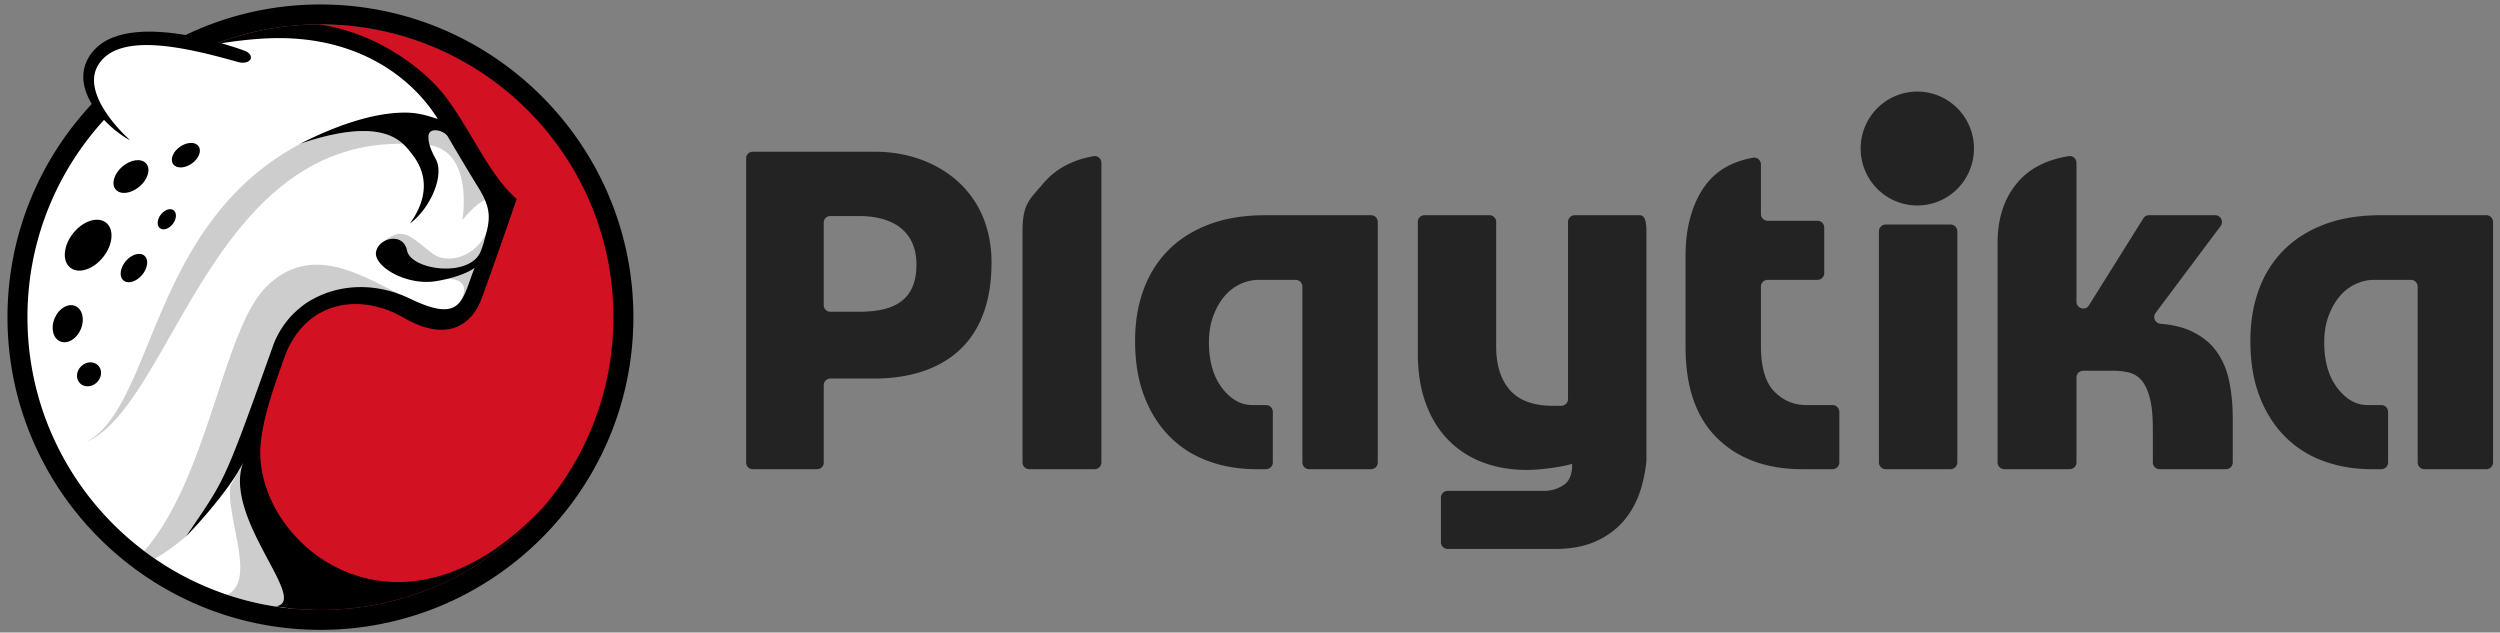 <svg width="249" height="63" viewBox="0 0 249 63" xmlns="http://www.w3.org/2000/svg"><rect x="0" y="0" width="249" height="63" fill="#808080" stroke="none"/><g fill="none"><path d="M61.163 31.589c0 16.104-13.065 29.159-29.183 29.159S2.797 47.693 2.797 31.588C2.797 15.485 15.863 2.43 31.98 2.43c16.119 0 29.183 13.056 29.183 29.16" fill="#D21123"/><path d="M29.412 59.756c-.154-2.13-4.65-7.69-4.51-12.016.016-.564 1.084-8.954 2.77-12.746.68-1.53 5.704-8.12 13.133-3.775 5.05 2.955 6.511-3.526 7.577-6.189.257-.643.411-1.301.574-1.9.414-1.647.322-2.672-.946-4.664-.375-.589-4.399-7.86-4.677-8.231C40.845 6.92 35.514 3.3 27.77 3.3c-1.749 0-4.185.69-6.222 1.006 1.339.382 2.71 1.206 2.71 1.206 1.284.42.74.532-.578.16-5.314-1.501-12.005-3.15-14.399.809-1.856 3.068 3.66 7.469 3.66 7.469-.796-.4-1.891-1.718-2.816-2.769-4.867 5.212-7.886 12.704-7.886 20.407 0 14.563 10.664 27.2 24.626 29.376 1.314.655 2.583-.67 2.548-1.209" fill="#FFF"/><path d="M45.7 30.306a33 33 0 0 0 1.102-1.65c.357-.603.679-1.776.97-2.48-.989.732-3.407 1.538-4.306 1.69 3.932-.577 2.608 1.861 2.235 2.44" fill="#CDCDCD"/><path d="M40.114 25.343c.401 1.996 5.098 3.605 7.988.248.6-1.786 2.194-5.128.955-4.936-.25 4.73-4.26 5.897-5.964 4.606-2.4-1.82-2.98-2.937-5.339-.827.832-.535 2.097-.382 2.36.91m-19.747 25.85c6.043-9.92 2.009-2.447 7.017-16.501 1.913-5.37 8.681-6.318 12.356-5.415-3.802-1.88-8.91-5.164-13.322-.609-4.243 4.383-5.672 18.874-12.053 26.216q.524.393 1.067.765c1.16-.686 2.048-1.338 3.11-2.24-.091.05 1.918-2.256 1.825-2.216" fill="#CDCDCD"/><path d="M24.21 46.09a42 42 0 0 1-1.302 2.373c-.249 3.585 2.587 9.257-.249 10.78 1.718.574 3.507.992 5.352 1.24-.21-.03-.42-.054-.627-.085 3.662-.313-5.203-8.72-3.174-14.309M48.777 19.67c-.049-.04-.13-.086-.178-.128-.099-.087-.21-.174-.305-.264-.052-.05-.11-.101-.162-.153-.082-.08-.424-.606-.494-.69-.047-.054-2.493-4.292-2.535-4.373-.07-.136-.136-.254-.208-.393-.012-.021-.185-.38-.198-.403l-.248-.124c-.966-.911-2.436.43-2.556 1.24 5.484-.041 4.157 7.547 4.157 7.547s2.256-2.923 3.262-1.875c0-.127-.385-.254-.535-.383m-18.8-5.379c-15.139 7.984-14.534 26.17-21.453 29.776 8.512-3.617 12.364-29.746 31.318-29.746.105 0 .198.008.296.011-1.267-1.145-3.817-2.168-10.16-.04" fill="#CDCDCD"/><path d="M25.968 44.162c.29-2.94 1.495-6.098 2.32-8.457 2.013-5.73 7.508-6.62 11.917-4.062 4.165 2.417 6.65.844 7.672-1.685.607-1.498 3.588-10.144 3.588-10.144-2.698-2.331-4.327-6.42-6.955-10.003-2.196-2.993-7.175-6.64-12.781-7.375-1.823.01-3.607.19-5.336.523l-.035.005q-.618.12-1.226.267l-.085.02a29 29 0 0 0-1.278.34q-.601.174-1.192.374l-.047.016c-.243.082-.48.175-.72.263-3.824-1.063-11-2.404-13.096 1.694-1.024 2.004-.003 4.14 1.408 5.74.927 1.051 2.021 1.872 2.819 2.273 0 0-5.022-4.403-3.164-7.47 2.016-3.324 8.587-1.813 13.903-.311 1.317.372 1.862-.73.579-1.153 0 0-.877-.328-2.216-.71 2.037-.316 3.977-.511 5.726-.511 7.745 0 12.58 3.62 15.068 6.935q.412.556.76 1.107c-.354-.05-1.547-.622-3.273-.622-2.222 0-5.18.656-8.915 2.37l-.31.145q-.593.276-1.207.586l.084-.027c6.346-2.127 8.893-1.104 10.161.04.424.383.705.778.937 1.073 1.515 1.923 1.598 4.302-.24 6.852 1.879-1.35 3.533-4.712 2.543-6.461-.583-1.03-.74-1.786-.702-2.264.074-.915 1.586-.564 1.955.113.266.483 2.508 4.234 2.883 4.825 1.267 1.991 1.36 3.017.945 4.663-.165.598-.319 1.257-.576 1.9-1.066 2.662-6.94 1.907-7.343-.087-.262-1.291-1.537-1.396-2.368-.86-.358.228-.635.571-.715.993-.268 1.406 2.88 3.349 5.83 2.947.08-.01.179-.026.288-.045.899-.152 2.71-.576 3.698-1.305-1.283 3.22-1.2 5.597-6.47 3.058-3.238-1.562-6.767-1.466-9.502-.01q-.123.064-.246.133-.1.051-.198.11a6 6 0 0 0-.689.466q-.088.066-.177.138-.065.05-.128.109a8.64 8.64 0 0 0-2.69 3.824c-5.008 14.054-4.728 13.127-8.633 18.908.092-.04 4.216-4.355 5.666-7.319a5.3 5.3 0 0 0-.302 1.637c-.137 4.335 4.229 9.59 4.37 11.713.035.54-.204.873-.857.942l.034.004c.185.012.37.062.557.086.225.03.448.067.675.091q.363.04.731.07.324.03.649.051.284.019.57.033c.425.018.851.032 1.28.032.536 0 1.067-.018 1.593-.045q.255-.017.509-.038.534-.038 1.064-.09c.199-.022.392-.05.59-.075q.484-.06.963-.136a19 19 0 0 0 .603-.108q.466-.086.931-.186.296-.065.587-.137.468-.11.929-.239.278-.076.552-.156.48-.144.957-.303.244-.081.487-.164.524-.187 1.037-.394c.124-.05.248-.095.372-.147q.648-.27 1.28-.566.045-.022.09-.041a29 29 0 0 0 4.004-2.317q.096-.067.191-.137a27 27 0 0 0 1.26-.934c.327-.258.648-.518.964-.79l.218-.186c.315-.279.627-.56.933-.852.061-.06.123-.115.183-.173q.48-.466.937-.95l.12-.127q.513-.548.998-1.123l.002-.009c-14.644 15.891-29.262 3.597-28.298-6.165" fill="#000"/><path d="M31.916.445a31 31 0 0 0-14.798 3.74 34 34 0 0 1 3.258.618 29.1 29.1 0 0 1 11.54-2.374c16.116 0 29.183 13.056 29.183 29.16S48.032 60.748 31.916 60.748c-16.117 0-29.182-13.054-29.182-29.16 0-7.716 3.005-14.726 7.902-19.944-.418-.512-.82-1.08-1.131-1.669C4.088 15.58.745 23.2.745 31.59c0 17.172 13.983 31.144 31.17 31.144s31.17-13.972 31.17-31.144c0-17.173-13.982-31.144-31.17-31.144" fill="#000"/><path d="M11.523 18.874c.47.552 1.53.422 2.37-.291.84-.712 1.141-1.739.67-2.29-.467-.553-1.528-.422-2.368.29-.84.713-1.14 1.738-.672 2.291m6.4-4.254c-.7.493-1.003 1.267-.677 1.728s1.156.437 1.855-.056 1.003-1.266.677-1.727c-.324-.462-1.156-.437-1.855.055M8.047 32.796c-.416.974-1.336 1.514-2.054 1.207-.72-.305-.964-1.343-.548-2.317.416-.973 1.335-1.513 2.054-1.208.718.308.963 1.344.548 2.318m2.227-7.19c-.985 1.238-2.453 1.71-3.277 1.053-.825-.656-.696-2.192.29-3.43.985-1.236 2.453-1.706 3.278-1.05.824.656.695 2.19-.29 3.427M8.084 36.478c-.502.488-.558 1.244-.128 1.688.433.444 1.19.41 1.694-.078.502-.489.56-1.244.127-1.688-.43-.445-1.19-.411-1.693.078m4.438-10.465c-.574.682-.674 1.541-.222 1.92.45.379 1.28.133 1.855-.55.574-.683.674-1.541.222-1.92-.45-.377-1.28-.133-1.855.55m3.488-4.633c-.375.494-.41 1.1-.077 1.353s.908.06 1.285-.435.41-1.101.076-1.354c-.332-.253-.907-.058-1.283.436" fill="#000"/><path d="M247.635 21.435h-10.488q-3.252 0-5.68.931-2.426.93-4.052 2.59c-1.087 1.106-1.902 2.421-2.454 3.947q-.826 2.289-.824 5.055 0 3.119.9 5.482t2.502 3.997a10.34 10.34 0 0 0 3.83 2.465q2.225.83 4.88.83h.93a.673.673 0 0 0 .674-.678V41.02c0-.373-.3-.677-.674-.677h-1.38q-1.704 0-3.006-1.71-1.301-1.707-1.3-4.527 0-1.457.423-2.612.426-1.158 1.102-1.962.675-.805 1.577-1.231a4.4 4.4 0 0 1 1.903-.428h3.629c.374 0 .673.303.673.676v17.506c0 .376.303.677.674.677h6.161a.674.674 0 0 0 .674-.677V22.112a.675.675 0 0 0-.674-.677M109.027 46.73h-6.51a.675.675 0 0 1-.675-.677v-22.96c0-2.816.684-3.176 2.052-4.804q1.837-2.183 5.038-2.734c.405-.07.768.26.768.67v29.827c0 .376-.3.678-.673.678m54.407 1.962q-.552 1.81-1.677 3.143-1.126 1.33-2.826 2.087-1.704.755-4.006.753h-10.736a.674.674 0 0 1-.674-.677V49.57c0-.374.3-.677.674-.677h9.536c.869 0 1.532-.246 2.074-.63.905-.633.778-2.063.778-2.063q-.649.204-2.027.404t-2.475.2q-2.455 0-4.454-.78a9.4 9.4 0 0 1-3.43-2.261q-1.428-1.485-2.203-3.647-.776-2.162-.774-4.929V22.111c0-.375.3-.676.671-.676h6.461c.373 0 .674.302.674.676v12.424q0 2.766 1.376 4.324 1.375 1.56 4.28 1.56h.826a.675.675 0 0 0 .673-.678v-17.63c0-.375.304-.676.675-.676h6.46c.374 0 .674.302.674 1.606v22.71c0 .443-.183 1.734-.55 2.94m18.26-26.027v4.532c0 .373-.3.676-.674.676h-4.96a.675.675 0 0 0-.672.677v5.91q0 3.17 1.326 4.527 1.324 1.358 3.178 1.357h2.63c.374 0 .675.303.675.676v5.034c0 .375-.3.677-.675.677h-3.03q-5.304 0-8.459-3.092-3.152-3.092-3.152-9.078v-9.05q0-4.173 1.826-6.84c1.093-1.596 2.731-2.58 4.911-2.962.405-.07.771.26.771.672v4.932c0 .374.301.676.672.676h4.96c.373 0 .673.303.673.677m12.581 24.065h-6.462a.675.675 0 0 1-.673-.677V23.041c0-.374.302-.677.673-.677h6.462c.374 0 .674.303.674.677v23.013a.675.675 0 0 1-.674.676m12.541-9.13v8.453a.673.673 0 0 1-.672.676h-6.51a.673.673 0 0 1-.674-.676V24.198q-.001-3.67 1.976-6.01 1.777-2.103 5.115-2.638c.403-.066.765.263.765.673v13.826c0 .679.885.935 1.244.36l5.415-8.657a.67.67 0 0 1 .57-.318h6.586c.557 0 .873.638.54 1.085l-6.477 8.651a.676.676 0 0 0 .49 1.076q1.763.143 2.993.705 1.654.755 2.578 2.037.925 1.284 1.277 2.994.348 1.71.349 3.62v4.453a.674.674 0 0 1-.674.676h-6.61a.673.673 0 0 1-.674-.676V42.71q0-1.91-.3-3.07-.301-1.153-.826-1.759a2.4 2.4 0 0 0-1.252-.778 7 7 0 0 0-1.625-.177h-2.93a.674.674 0 0 0-.674.675m-70.262-16.166h-10.487q-3.255 0-5.681.931-2.429.93-4.055 2.59t-2.451 3.947q-.827 2.289-.825 5.055 0 3.119.902 5.482.898 2.364 2.501 3.997 1.6 1.635 3.827 2.465 2.228.83 4.88.83h.93a.675.675 0 0 0 .677-.678V41.02a.677.677 0 0 0-.676-.677h-1.38q-1.702 0-3.003-1.71-1.303-1.707-1.303-4.527 0-1.457.426-2.612.425-1.158 1.1-1.962a4.65 4.65 0 0 1 1.577-1.231 4.4 4.4 0 0 1 1.903-.428h3.63c.372 0 .674.303.674.676v17.506c0 .376.3.677.672.677h6.16a.67.67 0 0 0 .674-.677V22.112a.67.67 0 0 0-.672-.677m60.054-6.643c0 3.133-2.525 5.672-5.641 5.672-3.118 0-5.646-2.539-5.646-5.672s2.528-5.67 5.646-5.67c3.116 0 5.641 2.538 5.641 5.67M82.045 38.356v7.72a.65.65 0 0 1-.65.653h-6.43a.65.65 0 0 1-.649-.653v-30.31a.65.65 0 0 1 .649-.652h12.248c5.72 0 11.543 3.58 11.543 11.043 0 8.925-5.872 11.547-11.694 11.547h-4.368a.65.65 0 0 0-.649.652m3.512-16.839h-2.863a.65.65 0 0 0-.649.654v8.226c0 .36.29.652.649.652h2.863c3.262 0 5.721-.958 5.721-4.69.001-3.43-2.459-4.842-5.721-4.842" fill="#232323"/></g></svg>